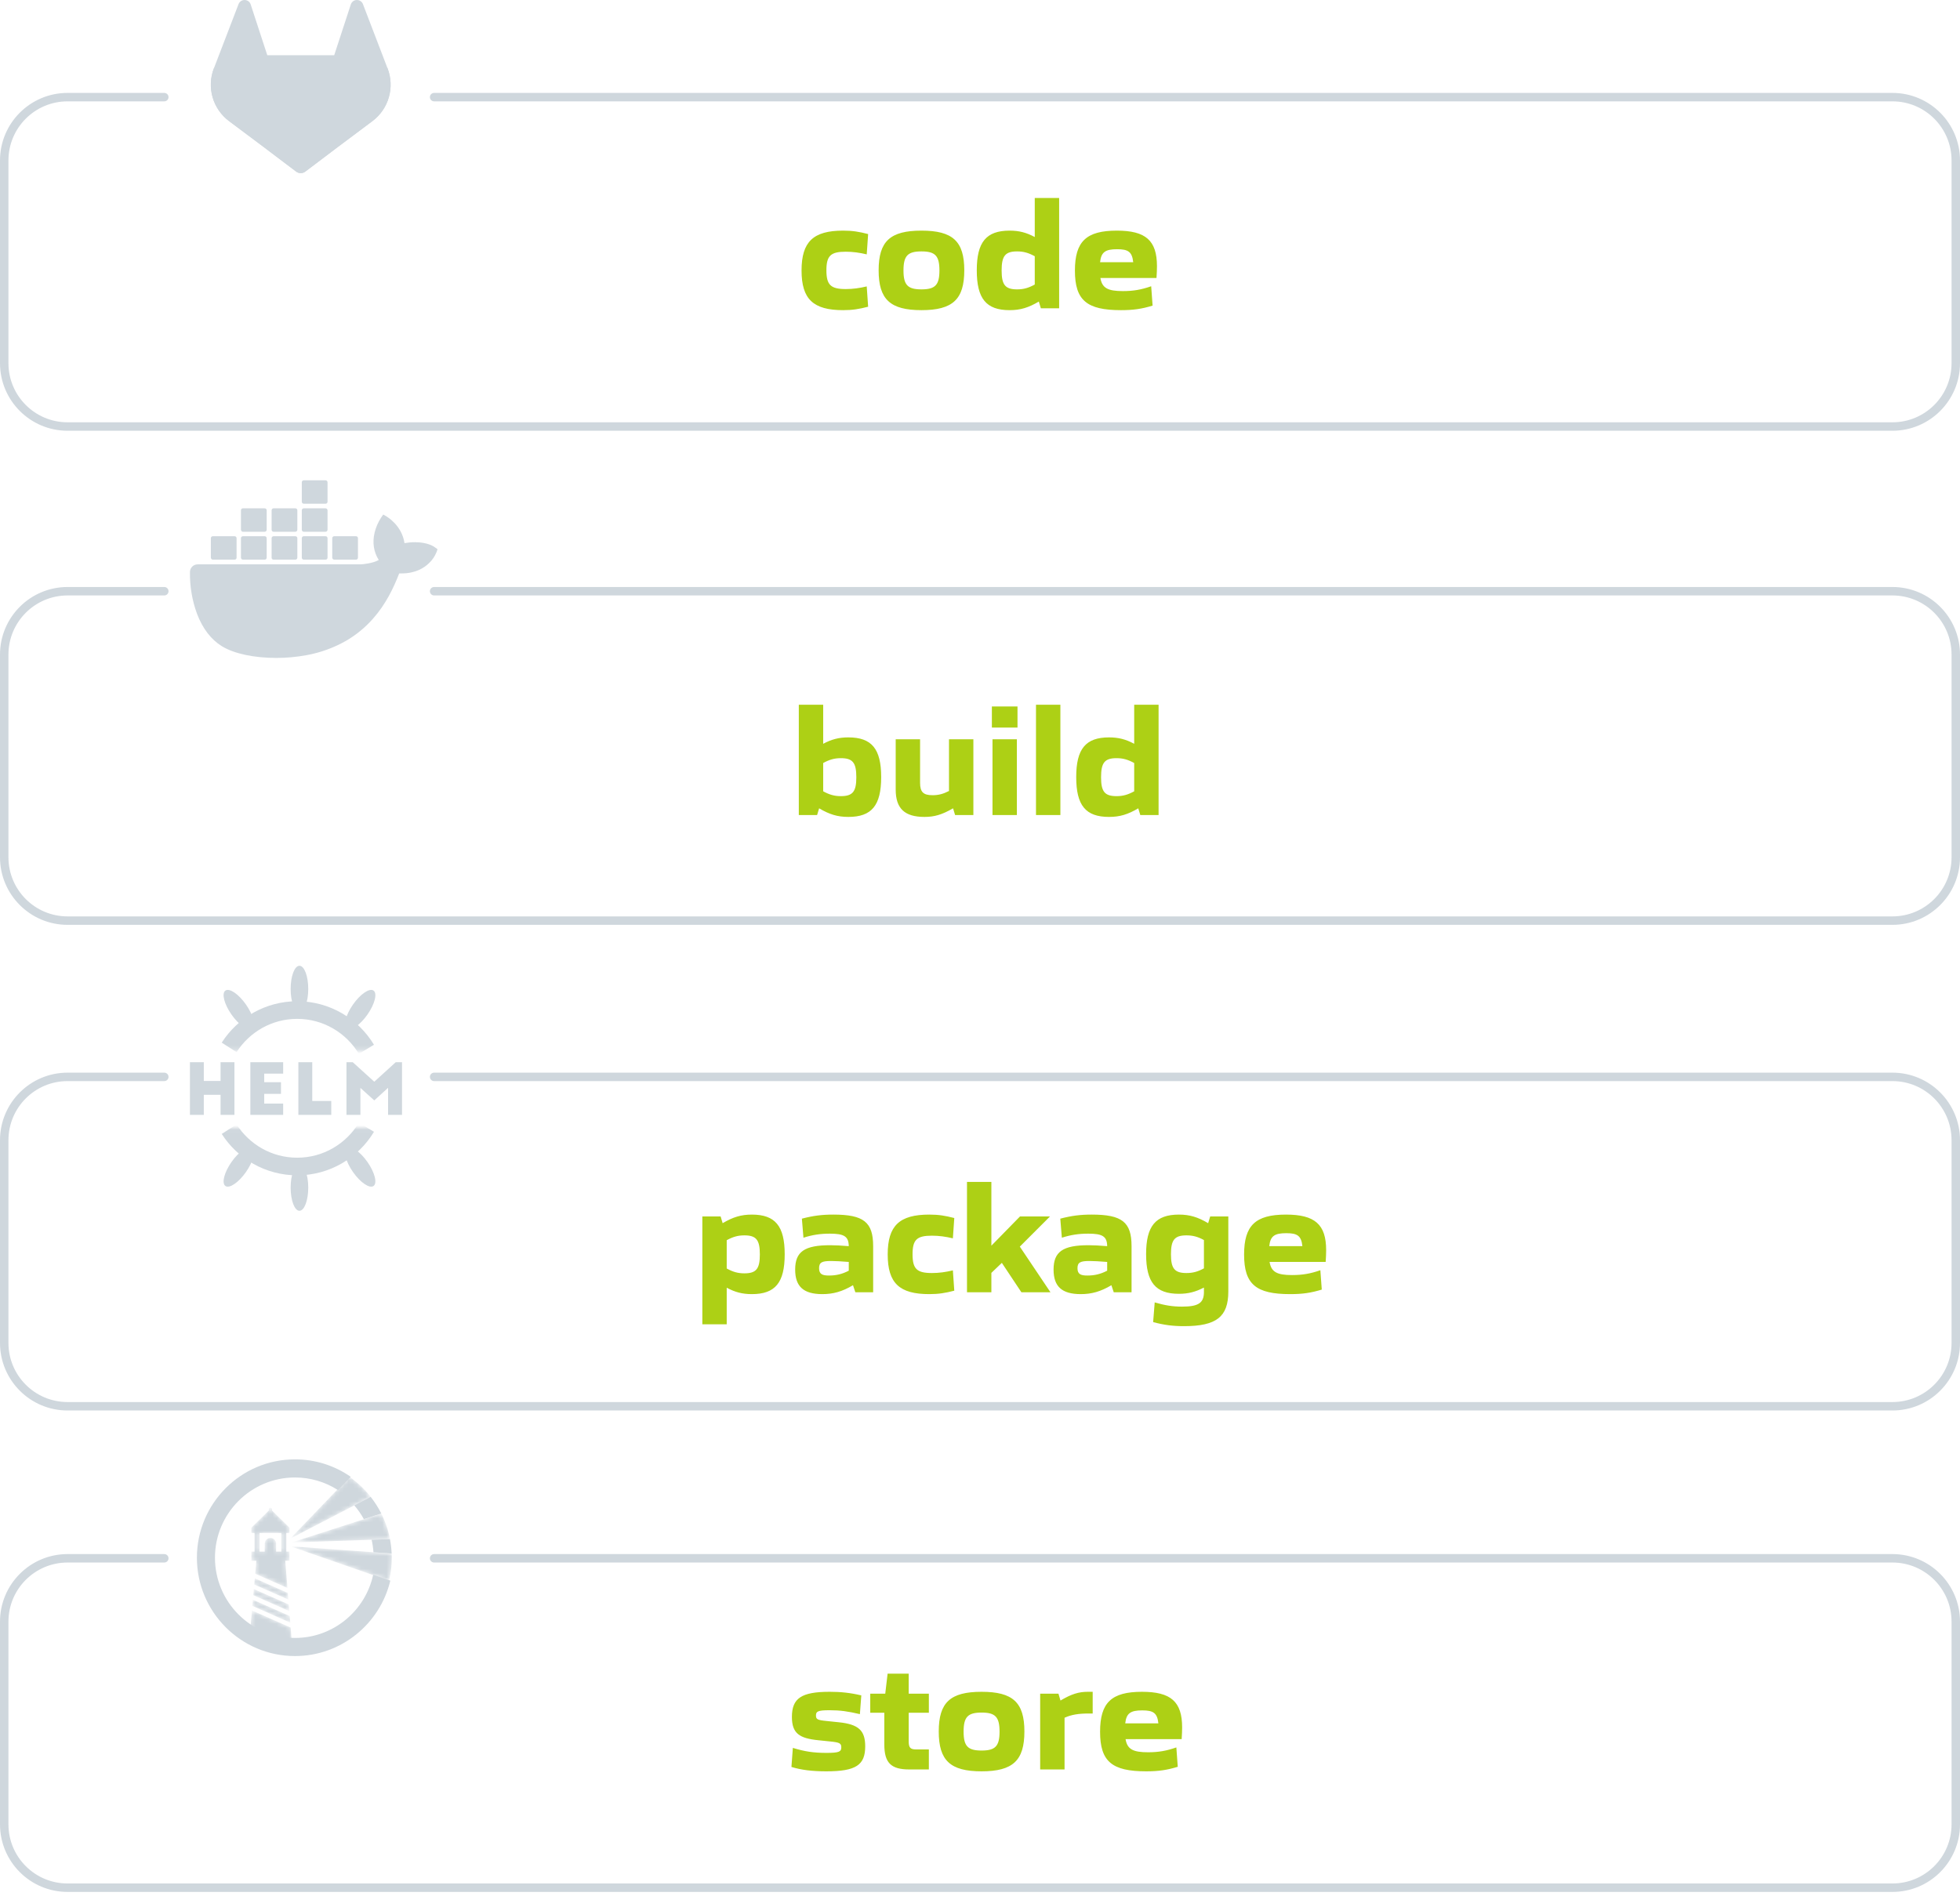 <svg width="464" height="449" viewBox="0 0 464 449" fill="none" xmlns="http://www.w3.org/2000/svg">
<path d="M38.894 369H16C7.716 369 1 375.716 1 384V432C1 440.284 7.716 447 16 447H448C456.284 447 463 440.284 463 432V384C463 375.716 456.284 369 448 369H102.771" stroke="#CFD7DD" stroke-width="2" stroke-linecap="round"/>
<path d="M38.894 255H16C7.716 255 1 261.716 1 270V318C1 326.284 7.716 333 16 333H448C456.284 333 463 326.284 463 318V270C463 261.716 456.284 255 448 255H102.771" stroke="#CFD7DD" stroke-width="2" stroke-linecap="round"/>
<path d="M38.894 140H16C7.716 140 1 146.716 1 155V203C1 211.284 7.716 218 16 218H448C456.284 218 463 211.284 463 203V155C463 146.716 456.284 140 448 140H102.771" stroke="#CFD7DD" stroke-width="2" stroke-linecap="round"/>
<path d="M38.894 23H16C7.716 23 1 29.716 1 38V86C1 94.284 7.716 101 16 101H448C456.284 101 463 94.284 463 86V38C463 29.716 456.284 23 448 23H102.771" stroke="#CFD7DD" stroke-width="2" stroke-linecap="round"/>
<path d="M91.765 16.226L91.705 16.073L85.912 0.954C85.794 0.657 85.585 0.406 85.316 0.236C85.046 0.068 84.731 -0.013 84.414 0.004C84.097 0.021 83.793 0.135 83.543 0.331C83.295 0.532 83.116 0.804 83.029 1.111L79.117 13.079H63.277L59.366 1.111C59.281 0.803 59.101 0.529 58.852 0.329C58.601 0.133 58.297 0.019 57.98 0.002C57.663 -0.015 57.348 0.066 57.078 0.233C56.809 0.404 56.601 0.656 56.482 0.951L50.678 16.064L50.62 16.217C49.786 18.396 49.684 20.787 50.327 23.03C50.971 25.272 52.326 27.245 54.188 28.65L54.209 28.666L54.262 28.703L63.087 35.312L67.453 38.617L70.112 40.624C70.423 40.861 70.803 40.989 71.194 40.989C71.584 40.989 71.964 40.861 72.275 40.624L74.935 38.617L79.301 35.312L88.179 28.663L88.201 28.646C90.06 27.24 91.412 25.27 92.055 23.03C92.697 20.79 92.596 18.403 91.765 16.226Z" fill="#CFD7DD"/>
<path d="M91.765 16.226L91.705 16.073C88.882 16.652 86.222 17.848 83.915 19.574L71.191 29.195C75.524 32.473 79.296 35.321 79.296 35.321L88.174 28.672L88.197 28.654C90.058 27.249 91.412 25.277 92.055 23.036C92.699 20.794 92.597 18.404 91.765 16.226Z" fill="#CFD7DD"/>
<path d="M63.087 35.324L67.453 38.628L70.113 40.636C70.424 40.872 70.804 41 71.194 41C71.585 41 71.965 40.872 72.276 40.636L74.936 38.628L79.302 35.324C79.302 35.324 75.525 32.467 71.192 29.198C66.859 32.467 63.087 35.324 63.087 35.324Z" fill="#CFD7DD"/>
<path d="M58.466 19.574C56.16 17.844 53.501 16.645 50.678 16.064L50.62 16.216C49.786 18.395 49.684 20.787 50.327 23.029C50.971 25.272 52.326 27.244 54.188 28.65L54.209 28.665L54.262 28.703L63.087 35.312C63.087 35.312 66.854 32.464 71.192 29.186L58.466 19.574Z" fill="#CFD7DD"/>
<path d="M103.012 129.642C102.849 129.506 101.381 128.391 98.228 128.391C97.412 128.391 96.569 128.473 95.754 128.609C95.156 124.449 91.703 122.437 91.567 122.329L90.724 121.839L90.181 122.628C89.501 123.688 88.984 124.884 88.685 126.108C88.114 128.473 88.468 130.702 89.664 132.605C88.223 133.421 85.885 133.611 85.396 133.638H46.791C45.785 133.638 44.97 134.454 44.97 135.46C44.916 138.831 45.486 142.202 46.655 145.383C47.987 148.862 49.972 151.445 52.528 153.022C55.409 154.789 60.113 155.795 65.414 155.795C67.806 155.795 70.199 155.577 72.564 155.142C75.853 154.544 79.007 153.403 81.916 151.744C84.308 150.358 86.456 148.591 88.278 146.524C91.35 143.072 93.171 139.211 94.503 135.786C94.694 135.786 94.857 135.786 95.047 135.786C98.391 135.786 100.457 134.454 101.599 133.312C102.36 132.605 102.931 131.735 103.339 130.756L103.583 130.05L103.012 129.642Z" fill="#CFD7DD"/>
<path d="M50.379 132.522H55.544C55.789 132.522 56.006 132.332 56.006 132.06V127.438C56.006 127.194 55.816 126.976 55.544 126.976H50.379C50.134 126.976 49.916 127.166 49.916 127.438V132.06C49.944 132.332 50.134 132.522 50.379 132.522Z" fill="#CFD7DD"/>
<path d="M57.503 132.522H62.668C62.913 132.522 63.13 132.332 63.13 132.06V127.438C63.13 127.194 62.94 126.976 62.668 126.976H57.503C57.258 126.976 57.041 127.166 57.041 127.438V132.06C57.068 132.332 57.258 132.522 57.503 132.522Z" fill="#CFD7DD"/>
<path d="M64.763 132.522H69.928C70.173 132.522 70.391 132.332 70.391 132.06V127.438C70.391 127.194 70.2 126.976 69.928 126.976H64.763C64.518 126.976 64.301 127.166 64.301 127.438V132.06C64.301 132.332 64.491 132.522 64.763 132.522Z" fill="#CFD7DD"/>
<path d="M71.91 132.522H77.076C77.32 132.522 77.538 132.332 77.538 132.06V127.438C77.538 127.194 77.348 126.976 77.076 126.976H71.91C71.666 126.976 71.448 127.166 71.448 127.438V132.06C71.448 132.332 71.666 132.522 71.91 132.522Z" fill="#CFD7DD"/>
<path d="M57.503 125.917H62.668C62.913 125.917 63.13 125.7 63.13 125.455V120.833C63.13 120.589 62.94 120.371 62.668 120.371H57.503C57.258 120.371 57.041 120.561 57.041 120.833V125.455C57.068 125.7 57.258 125.917 57.503 125.917Z" fill="#CFD7DD"/>
<path d="M64.763 125.917H69.928C70.173 125.917 70.391 125.7 70.391 125.455V120.833C70.391 120.589 70.2 120.371 69.928 120.371H64.763C64.518 120.371 64.301 120.561 64.301 120.833V125.455C64.301 125.7 64.491 125.917 64.763 125.917Z" fill="#CFD7DD"/>
<path d="M71.91 125.917H77.076C77.32 125.917 77.538 125.7 77.538 125.455V120.833C77.538 120.589 77.32 120.371 77.076 120.371H71.91C71.666 120.371 71.448 120.561 71.448 120.833V125.455C71.448 125.7 71.666 125.917 71.91 125.917Z" fill="#CFD7DD"/>
<path d="M71.91 119.282H77.076C77.32 119.282 77.538 119.092 77.538 118.82V114.198C77.538 113.953 77.32 113.736 77.076 113.736H71.91C71.666 113.736 71.448 113.926 71.448 114.198V118.82C71.448 119.064 71.666 119.282 71.91 119.282Z" fill="#CFD7DD"/>
<path d="M79.116 132.522H84.281C84.526 132.522 84.743 132.332 84.743 132.06V127.438C84.743 127.194 84.553 126.976 84.281 126.976H79.116C78.871 126.976 78.654 127.166 78.654 127.438V132.06C78.681 132.332 78.871 132.522 79.116 132.522Z" fill="#CFD7DD"/>
<path fill-rule="evenodd" clip-rule="evenodd" d="M44.966 251.522H48.25V255.964H52.217V251.522H55.501V264H52.217V259.242H48.25V264H44.966V251.522ZM59.268 264V251.522H67.036V254.234H62.552V256.264H66.519V259.026H62.552V261.321H67.036V264H59.268ZM70.636 264V251.522H73.92V260.706H78.42V264H70.636ZM83.504 251.522L88.605 256.147L93.689 251.522H95.172V264H91.872V257.595L88.605 260.573L85.321 257.611V264H82.021V251.522H83.504Z" fill="#CFD7DD"/>
<mask id="mask0_108_651" style="mask-type:luminance" maskUnits="userSpaceOnUse" x="45" y="269" width="53" height="27">
<path fill-rule="evenodd" clip-rule="evenodd" d="M45.012 295.63H97.009V269.123H45.012V295.63Z" fill="white"/>
</mask>
<g mask="url(#mask0_108_651)">
<path fill-rule="evenodd" clip-rule="evenodd" d="M82.13 271.854C83.073 271.195 85.247 272.671 86.986 275.152C88.725 277.634 89.37 280.18 88.427 280.84C87.484 281.499 85.31 280.023 83.571 277.541C81.832 275.06 81.187 272.514 82.13 271.854Z" fill="#CFD7DD"/>
<path fill-rule="evenodd" clip-rule="evenodd" d="M59.664 271.854C58.721 271.195 56.547 272.671 54.808 275.152C53.069 277.634 52.423 280.18 53.366 280.84C54.309 281.499 56.483 280.023 58.222 277.541C59.961 275.06 60.607 272.514 59.664 271.854Z" fill="#CFD7DD"/>
<path fill-rule="evenodd" clip-rule="evenodd" d="M70.89 275.742C69.739 275.742 68.805 278.197 68.805 281.226C68.805 284.255 69.739 286.711 70.89 286.711C72.041 286.711 72.974 284.255 72.974 281.226C72.974 278.197 72.041 275.742 70.89 275.742Z" fill="#CFD7DD"/>
</g>
<mask id="mask1_108_651" style="mask-type:luminance" maskUnits="userSpaceOnUse" x="45" y="220" width="53" height="27">
<path fill-rule="evenodd" clip-rule="evenodd" d="M45.012 220.177H97.009V246.685H45.012V220.177Z" fill="white"/>
</mask>
<g mask="url(#mask1_108_651)">
<path fill-rule="evenodd" clip-rule="evenodd" d="M82.13 243.549C83.073 244.208 85.247 242.732 86.986 240.25C88.725 237.769 89.37 235.223 88.427 234.563C87.484 233.903 85.31 235.38 83.571 237.861C81.832 240.343 81.187 242.889 82.13 243.549Z" fill="#CFD7DD"/>
<path fill-rule="evenodd" clip-rule="evenodd" d="M59.664 243.549C58.721 244.208 56.547 242.732 54.808 240.25C53.069 237.769 52.423 235.223 53.366 234.563C54.309 233.903 56.483 235.38 58.222 237.861C59.961 240.343 60.607 242.889 59.664 243.549Z" fill="#CFD7DD"/>
<path fill-rule="evenodd" clip-rule="evenodd" d="M70.89 239.661C69.739 239.661 68.805 237.206 68.805 234.177C68.805 231.147 69.739 228.692 70.89 228.692C72.041 228.692 72.974 231.147 72.974 234.177C72.974 237.206 72.041 239.661 70.89 239.661Z" fill="#CFD7DD"/>
</g>
<mask id="mask2_108_651" style="mask-type:luminance" maskUnits="userSpaceOnUse" x="42" y="218" width="58" height="31">
<path fill-rule="evenodd" clip-rule="evenodd" d="M45.012 220.177H97.009V246.685H45.012V220.177Z" fill="white" stroke="#C5C6D3" stroke-width="4.175"/>
</mask>
<g mask="url(#mask2_108_651)">
<path d="M86.745 248.474C83.388 242.901 77.303 239.177 70.355 239.177C63.597 239.177 57.656 242.7 54.247 248.02M54.612 269.438C58.071 274.451 63.832 277.733 70.355 277.733C76.89 277.733 82.661 274.439 86.118 269.411" stroke="#CFD7DD" stroke-width="4.175"/>
</g>
<mask id="mask3_108_651" style="mask-type:luminance" maskUnits="userSpaceOnUse" x="42" y="267" width="58" height="31">
<path fill-rule="evenodd" clip-rule="evenodd" d="M45.017 295.631H97.013V269.124H45.017V295.631Z" fill="white" stroke="#C5C6D3" stroke-width="4.175"/>
</mask>
<g mask="url(#mask3_108_651)">
<path d="M86.747 266.929C83.39 272.502 77.305 276.226 70.357 276.226C63.599 276.226 57.658 272.703 54.249 267.383M54.614 245.965C58.073 240.952 63.834 237.669 70.357 237.669C76.892 237.669 82.663 240.963 86.119 245.992" stroke="#CFD7DD" stroke-width="4.175"/>
</g>
<mask id="mask4_108_651" style="mask-type:luminance" maskUnits="userSpaceOnUse" x="59" y="381" width="11" height="10">
<path d="M68.819 385.404L59.651 381.351L59.139 387.139L69.222 390.351L68.819 385.404Z" fill="white"/>
</mask>
<g mask="url(#mask4_108_651)">
<path d="M68.809 385.403L59.641 381.351L59.13 387.138L69.214 390.353L68.813 385.406" fill="#CFD7DD"/>
</g>
<mask id="mask5_108_651" style="mask-type:luminance" maskUnits="userSpaceOnUse" x="59" y="357" width="10" height="20">
<path d="M61.444 363.011H66.592V367.417H65.37V365.541C65.37 365.181 65.227 364.836 64.974 364.582C64.72 364.327 64.376 364.184 64.017 364.184C63.658 364.184 63.314 364.327 63.06 364.582C62.807 364.836 62.664 365.181 62.664 365.541V367.417H61.442L61.444 363.011ZM60.415 372.655L68.054 376.032L67.528 369.57H68.528V367.417H67.787V363.011H68.528V361.745L64.407 357.701V357.417C64.407 357.314 64.366 357.215 64.293 357.142C64.22 357.068 64.121 357.027 64.018 357.027C63.915 357.027 63.816 357.068 63.744 357.142C63.671 357.215 63.63 357.314 63.63 357.417V357.701L59.508 361.745V363.011H60.251V367.417H59.508V369.576H60.686L60.415 372.655Z" fill="white"/>
</mask>
<g mask="url(#mask5_108_651)">
<path d="M61.444 363.011H66.592V367.417H65.37V365.542C65.37 365.182 65.228 364.837 64.974 364.582C64.72 364.328 64.376 364.185 64.017 364.185C63.659 364.185 63.315 364.328 63.061 364.582C62.807 364.837 62.665 365.182 62.665 365.542V367.417H61.443L61.444 363.011ZM60.416 372.656L68.055 376.033L67.529 369.571H68.529V367.417H67.788V363.011H68.529V361.746L64.407 357.702V357.418C64.407 357.314 64.367 357.215 64.294 357.142C64.221 357.069 64.122 357.028 64.019 357.028C63.916 357.028 63.817 357.069 63.744 357.142C63.671 357.215 63.63 357.314 63.63 357.418V357.702L59.509 361.746V363.011H60.251V367.417H59.509V369.576H60.687L60.42 372.657" fill="#CFD7DD"/>
</g>
<mask id="mask6_108_651" style="mask-type:luminance" maskUnits="userSpaceOnUse" x="59" y="376" width="10" height="6">
<path d="M59.964 377.736L68.495 381.508L68.367 379.937L60.092 376.28L59.964 377.736Z" fill="white"/>
</mask>
<g mask="url(#mask6_108_651)">
<path d="M59.966 377.736L68.496 381.508L68.362 379.938L60.082 376.28L59.949 377.736" fill="#CFD7DD"/>
</g>
<mask id="mask7_108_651" style="mask-type:luminance" maskUnits="userSpaceOnUse" x="59" y="378" width="10" height="7">
<path d="M59.739 380.273L68.718 384.242L68.589 382.672L59.867 378.817L59.739 380.273Z" fill="white"/>
</mask>
<g mask="url(#mask7_108_651)">
<path d="M59.738 380.272L68.716 384.241L68.583 382.671L59.861 378.816L59.727 380.272" fill="#CFD7DD"/>
</g>
<mask id="mask8_108_651" style="mask-type:luminance" maskUnits="userSpaceOnUse" x="60" y="373" width="9" height="6">
<path d="M60.316 373.755L60.188 375.211L68.273 378.785L68.146 377.215L60.316 373.755Z" fill="white"/>
</mask>
<g mask="url(#mask8_108_651)">
<path d="M60.32 373.751L60.187 375.208L68.277 378.777L68.144 377.207L60.315 373.747" fill="#CFD7DD"/>
</g>
<path d="M86.135 359.729L90.266 358.397C90.252 358.368 90.238 358.337 90.224 358.309C89.526 356.943 88.696 355.65 87.746 354.447L83.864 356.457C84.715 357.443 85.464 358.514 86.098 359.654C86.112 359.677 86.122 359.701 86.134 359.725" fill="#CFD7DD"/>
<path d="M88.415 367.571L92.717 367.88C92.668 366.729 92.534 365.583 92.316 364.452L87.976 364.601C88.199 365.578 88.344 366.571 88.41 367.571" fill="#CFD7DD"/>
<path d="M69.832 387.857C59.388 387.857 50.89 379.335 50.89 368.86C50.89 358.385 59.391 349.862 69.832 349.862C73.444 349.858 76.982 350.897 80.022 352.854L83.034 349.707C79.158 347.007 74.551 345.562 69.832 345.569C57.031 345.569 46.614 356.017 46.614 368.861C46.614 381.706 57.031 392.149 69.832 392.149C80.77 392.149 89.957 384.514 92.402 374.29L88.345 372.88C86.502 381.431 78.904 387.86 69.835 387.86" fill="#CFD7DD"/>
<mask id="mask9_108_651" style="mask-type:luminance" maskUnits="userSpaceOnUse" x="68" y="349" width="20" height="16">
<path d="M87.352 353.944C86.179 352.537 84.846 351.272 83.379 350.176C83.169 350.019 82.954 349.868 82.739 349.718L79.722 352.86L68.726 364.33L83.872 356.47L87.754 354.461C87.619 354.285 87.49 354.11 87.352 353.944Z" fill="white"/>
</mask>
<g mask="url(#mask9_108_651)">
<path d="M87.356 353.945C86.183 352.538 84.85 351.273 83.383 350.177C83.174 350.02 82.959 349.869 82.744 349.719L79.727 352.861L68.73 364.331L83.876 356.471L87.758 354.462C87.625 354.292 87.491 354.116 87.358 353.95" fill="#CFD7DD"/>
</g>
<mask id="mask10_108_651" style="mask-type:luminance" maskUnits="userSpaceOnUse" x="68" y="366" width="25" height="9">
<path d="M92.752 368.673C92.752 368.405 92.733 368.137 92.722 367.879L88.421 367.57L68.726 366.152L88.047 372.878L92.108 374.291C92.12 374.243 92.133 374.196 92.145 374.146C92.55 372.413 92.754 370.639 92.756 368.859V368.676L92.752 368.673Z" fill="white"/>
</mask>
<g mask="url(#mask10_108_651)">
<path d="M92.752 368.672C92.752 368.404 92.733 368.136 92.722 367.877L88.421 367.568L68.726 366.151L88.047 372.877L92.108 374.29C92.12 374.241 92.133 374.195 92.145 374.145C92.55 372.412 92.754 370.638 92.756 368.858V368.675" fill="#CFD7DD"/>
</g>
<mask id="mask11_108_651" style="mask-type:luminance" maskUnits="userSpaceOnUse" x="69" y="358" width="24" height="8">
<path d="M92.118 363.462C91.7 361.712 91.079 360.017 90.269 358.412L86.137 359.743L69.024 365.255L87.988 364.608L92.329 364.459C92.262 364.127 92.197 363.792 92.118 363.462Z" fill="white"/>
</mask>
<g mask="url(#mask11_108_651)">
<path d="M92.119 363.462C91.701 361.712 91.08 360.017 90.27 358.412L86.138 359.743L69.025 365.255L87.989 364.608L92.33 364.459C92.266 364.123 92.196 363.79 92.121 363.458" fill="#CFD7DD"/>
</g>
<path d="M199.598 73.444C192.531 73.444 189.756 70.854 189.756 64.046C189.756 57.238 192.531 54.611 199.598 54.611C201.818 54.611 203.372 54.87 205.518 55.425L205.185 60.235C203.483 59.828 201.929 59.606 200.227 59.606C196.675 59.606 195.639 60.531 195.639 64.009C195.639 67.487 196.675 68.449 200.227 68.449C201.929 68.449 203.483 68.227 205.185 67.82L205.518 72.63C203.372 73.185 201.818 73.444 199.598 73.444ZM218.141 73.444C210.741 73.444 208.003 70.891 208.003 64.009C208.003 57.127 210.741 54.611 218.141 54.611C225.541 54.611 228.279 57.127 228.279 64.009C228.279 70.891 225.541 73.444 218.141 73.444ZM218.141 68.523C221.397 68.523 222.396 67.487 222.396 64.046C222.396 60.568 221.397 59.532 218.141 59.532C214.885 59.532 213.886 60.568 213.886 64.046C213.886 67.487 214.885 68.523 218.141 68.523ZM239.007 73.444C233.457 73.444 231.237 70.706 231.237 64.009C231.237 57.349 233.457 54.611 239.007 54.611C241.227 54.611 242.966 55.055 244.964 56.128V46.878H250.736V73H246.407L245.926 71.409C243.484 72.852 241.56 73.444 239.007 73.444ZM240.783 68.523C242.3 68.523 243.484 68.19 244.964 67.376V60.679C243.484 59.865 242.3 59.532 240.783 59.532C237.971 59.532 237.12 60.605 237.12 64.046C237.12 67.45 237.971 68.523 240.783 68.523ZM265.385 73.444C257.319 73.444 254.47 71.15 254.47 64.083C254.47 57.164 257.171 54.611 264.386 54.611C271.231 54.611 273.895 56.942 273.895 63.047C273.895 63.75 273.858 64.749 273.784 65.822H260.501C260.908 68.227 262.277 68.93 265.829 68.93C268.308 68.93 270.195 68.597 272.526 67.783L272.859 72.371C270.306 73.148 268.308 73.444 265.385 73.444ZM260.427 62.085H268.271C268.012 59.606 267.05 59.014 264.46 59.014C261.685 59.014 260.686 59.68 260.427 62.085Z" fill="#ADD015"/>
<path d="M200.835 193.444C198.282 193.444 196.358 192.852 193.916 191.409L193.435 193H189.106V166.878H194.878V176.128C196.876 175.055 198.615 174.611 200.835 174.611C206.385 174.611 208.605 177.349 208.605 184.009C208.605 190.706 206.385 193.444 200.835 193.444ZM199.059 188.523C201.871 188.523 202.722 187.45 202.722 184.046C202.722 180.605 201.871 179.532 199.059 179.532C197.542 179.532 196.358 179.865 194.878 180.679V187.376C196.358 188.19 197.542 188.523 199.059 188.523ZM218.851 193.444C214.152 193.444 212.043 191.446 212.043 186.969V175.055H217.815V185.378C217.815 187.561 218.592 188.301 220.775 188.301C222.181 188.301 223.291 188.005 224.66 187.302V175.055H230.432V193H226.103L225.622 191.409C222.995 192.926 221.182 193.444 218.851 193.444ZM234.81 172.28V167.285H240.878V172.28H234.81ZM234.958 193V175.055H240.73V193H234.958ZM245.256 193V166.878H251.028V193H245.256ZM262.547 193.444C256.997 193.444 254.777 190.706 254.777 184.009C254.777 177.349 256.997 174.611 262.547 174.611C264.767 174.611 266.506 175.055 268.504 176.128V166.878H274.276V193H269.947L269.466 191.409C267.024 192.852 265.1 193.444 262.547 193.444ZM264.323 188.523C265.84 188.523 267.024 188.19 268.504 187.376V180.679C267.024 179.865 265.84 179.532 264.323 179.532C261.511 179.532 260.66 180.605 260.66 184.046C260.66 187.45 261.511 188.523 264.323 188.523Z" fill="#ADD015"/>
<path d="M166.267 313.585V288.055H170.596L171.077 289.646C173.519 288.203 175.443 287.611 177.996 287.611C183.546 287.611 185.766 290.349 185.766 297.009C185.766 303.706 183.546 306.444 177.996 306.444C175.776 306.444 174.037 306 172.039 304.927V313.585H166.267ZM176.22 301.523C179.032 301.523 179.883 300.45 179.883 297.046C179.883 293.605 179.032 292.532 176.22 292.532C174.703 292.532 173.519 292.865 172.039 293.679V300.376C173.519 301.19 174.703 301.523 176.22 301.523ZM194.681 306.444C190.204 306.444 188.243 304.631 188.243 300.635C188.243 296.38 190.463 294.863 196.531 294.863C197.715 294.863 199.195 294.937 200.934 295.085C200.897 292.791 199.861 292.125 196.457 292.125C194.163 292.125 192.276 292.421 190.204 293.087L189.834 288.573C192.535 287.87 194.57 287.611 197.308 287.611C204.449 287.611 206.706 289.387 206.706 295.085V306H202.488L201.933 304.335C199.38 305.852 197.234 306.444 194.681 306.444ZM196.272 302.041C197.937 302.041 199.38 301.708 200.934 300.894V298.822C199.121 298.674 197.715 298.6 196.753 298.6C194.644 298.6 193.904 298.896 193.904 300.302C193.904 301.782 194.755 302.041 196.272 302.041ZM219.992 306.444C212.925 306.444 210.15 303.854 210.15 297.046C210.15 290.238 212.925 287.611 219.992 287.611C222.212 287.611 223.766 287.87 225.912 288.425L225.579 293.235C223.877 292.828 222.323 292.606 220.621 292.606C217.069 292.606 216.033 293.531 216.033 297.009C216.033 300.487 217.069 301.449 220.621 301.449C222.323 301.449 223.877 301.227 225.579 300.82L225.912 305.63C223.766 306.185 222.212 306.444 219.992 306.444ZM228.921 306V279.878H234.693V294.974L241.464 288.055H248.568L241.427 295.196L248.679 306H241.797L237.172 299.044L234.693 301.412V306H228.921ZM255.854 306.444C251.377 306.444 249.416 304.631 249.416 300.635C249.416 296.38 251.636 294.863 257.704 294.863C258.888 294.863 260.368 294.937 262.107 295.085C262.07 292.791 261.034 292.125 257.63 292.125C255.336 292.125 253.449 292.421 251.377 293.087L251.007 288.573C253.708 287.87 255.743 287.611 258.481 287.611C265.622 287.611 267.879 289.387 267.879 295.085V306H263.661L263.106 304.335C260.553 305.852 258.407 306.444 255.854 306.444ZM257.445 302.041C259.11 302.041 260.553 301.708 262.107 300.894V298.822C260.294 298.674 258.888 298.6 257.926 298.6C255.817 298.6 255.077 298.896 255.077 300.302C255.077 301.782 255.928 302.041 257.445 302.041ZM280.314 314.029C277.687 314.029 275.578 313.77 272.988 313.067L273.358 308.405C275.763 309.108 277.576 309.404 279.833 309.404C283.755 309.404 285.013 308.516 285.013 305.926V304.89C283.015 305.926 281.276 306.37 279.093 306.37C273.543 306.37 271.323 303.632 271.323 296.972C271.323 290.349 273.543 287.611 279.093 287.611C281.646 287.611 283.57 288.203 286.012 289.646L286.493 288.055H290.785V305.815C290.785 311.809 287.973 314.029 280.314 314.029ZM280.869 301.449C282.349 301.449 283.533 301.153 285.013 300.339V293.642C283.533 292.828 282.349 292.532 280.869 292.532C278.057 292.532 277.206 293.605 277.206 297.009C277.206 300.376 278.057 301.449 280.869 301.449ZM305.435 306.444C297.369 306.444 294.52 304.15 294.52 297.083C294.52 290.164 297.221 287.611 304.436 287.611C311.281 287.611 313.945 289.942 313.945 296.047C313.945 296.75 313.908 297.749 313.834 298.822H300.551C300.958 301.227 302.327 301.93 305.879 301.93C308.358 301.93 310.245 301.597 312.576 300.783L312.909 305.371C310.356 306.148 308.358 306.444 305.435 306.444ZM300.477 295.085H308.321C308.062 292.606 307.1 292.014 304.51 292.014C301.735 292.014 300.736 292.68 300.477 295.085Z" fill="#ADD015"/>
<path d="M195.612 419.444C192.245 419.444 189.618 419.111 187.361 418.408L187.694 413.894C190.469 414.745 192.541 415.078 195.686 415.078C198.646 415.078 199.164 414.782 199.164 413.783C199.164 412.821 198.794 412.599 196.574 412.377L193.725 412.081C189.285 411.637 187.472 410.49 187.472 406.568C187.472 402.128 189.729 400.611 196.426 400.611C198.979 400.611 201.236 400.833 203.9 401.462L203.567 405.902C200.718 405.236 198.905 404.977 196.352 404.977C193.614 404.977 193.17 405.273 193.17 406.198C193.17 407.123 193.466 407.308 195.723 407.53L198.572 407.826C203.271 408.307 204.825 409.787 204.825 413.524C204.825 417.964 202.642 419.444 195.612 419.444ZM215.269 419C210.977 419 209.349 417.483 209.349 413.08V405.569H206.019V401.055H209.571L210.126 396.319H215.121V401.055H219.894V405.569H215.121V412.34C215.121 413.894 215.528 414.264 216.971 414.264H219.894V419H215.269ZM232.373 419.444C224.973 419.444 222.235 416.891 222.235 410.009C222.235 403.127 224.973 400.611 232.373 400.611C239.773 400.611 242.511 403.127 242.511 410.009C242.511 416.891 239.773 419.444 232.373 419.444ZM232.373 414.523C235.629 414.523 236.628 413.487 236.628 410.046C236.628 406.568 235.629 405.532 232.373 405.532C229.117 405.532 228.118 406.568 228.118 410.046C228.118 413.487 229.117 414.523 232.373 414.523ZM246.245 419V401.055H250.574L251.055 402.683C253.645 401.129 255.421 400.611 257.493 400.611H258.677V405.754H257.715C255.347 405.754 253.682 406.013 252.017 406.753V419H246.245ZM271.342 419.444C263.276 419.444 260.427 417.15 260.427 410.083C260.427 403.164 263.128 400.611 270.343 400.611C277.188 400.611 279.852 402.942 279.852 409.047C279.852 409.75 279.815 410.749 279.741 411.822H266.458C266.865 414.227 268.234 414.93 271.786 414.93C274.265 414.93 276.152 414.597 278.483 413.783L278.816 418.371C276.263 419.148 274.265 419.444 271.342 419.444ZM266.384 408.085H274.228C273.969 405.606 273.007 405.014 270.417 405.014C267.642 405.014 266.643 405.68 266.384 408.085Z" fill="#ADD015"/>
</svg>

